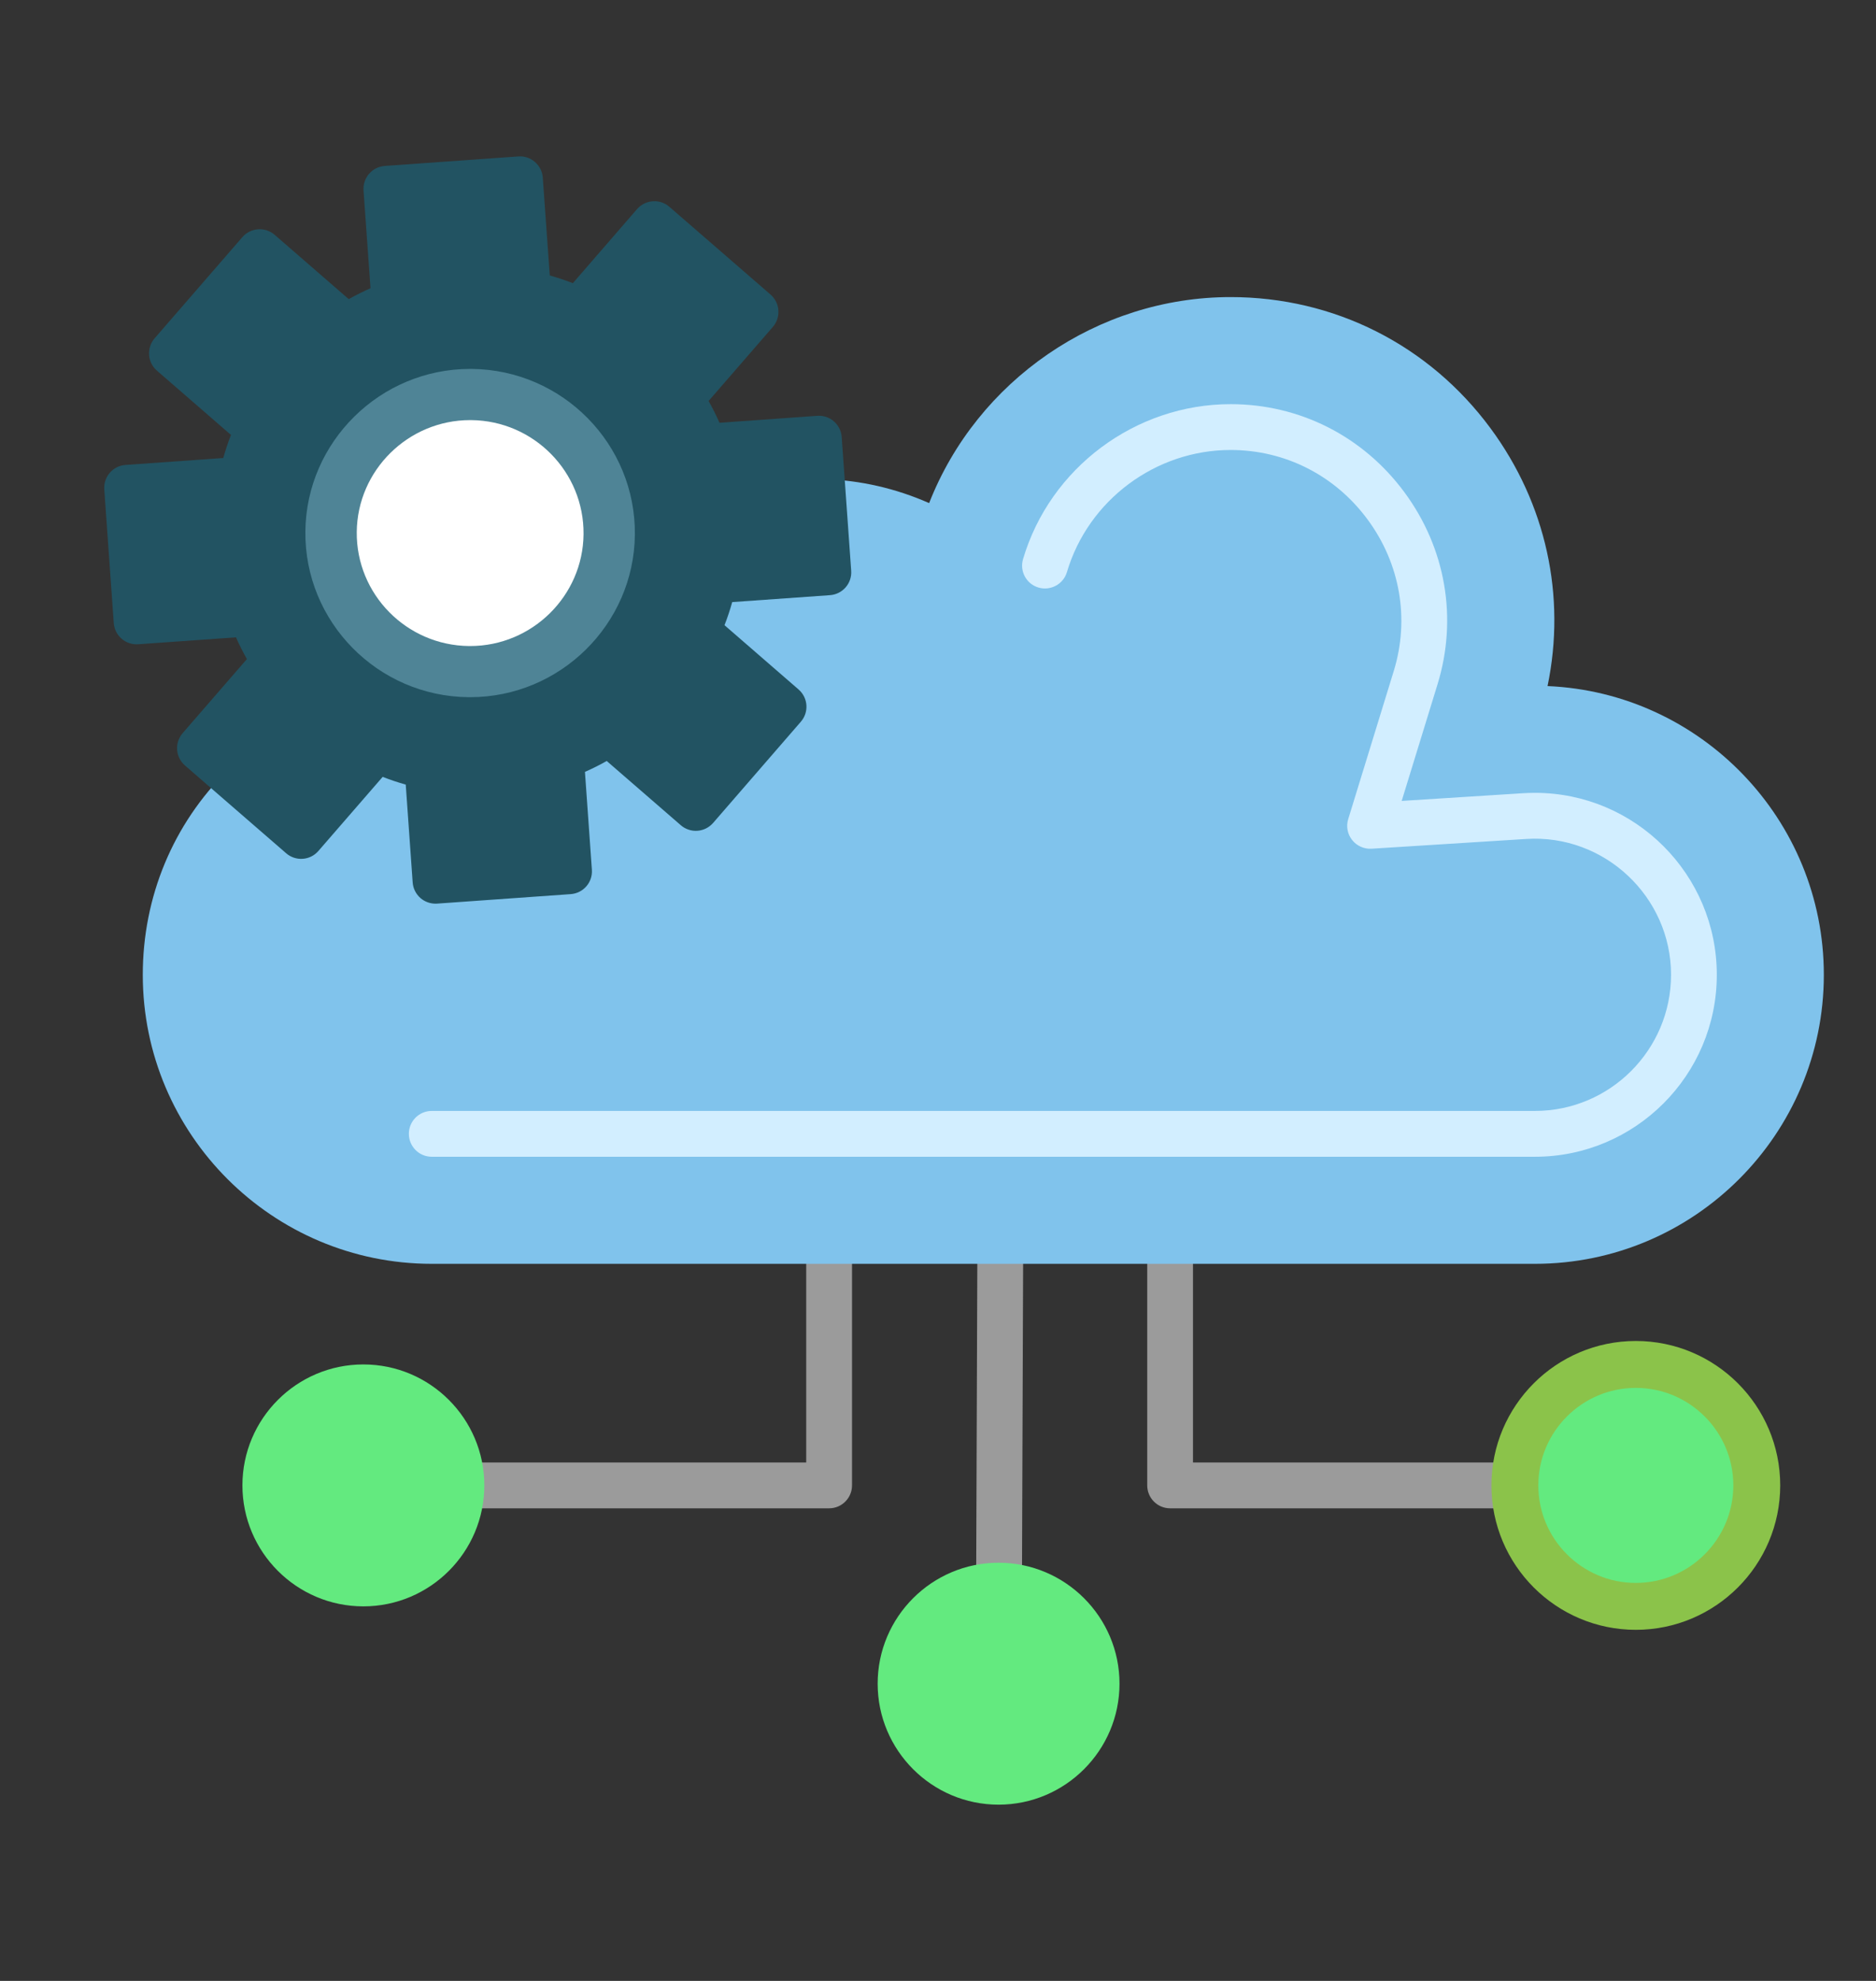 <svg width="36" height="38" viewBox="0 0 36 38" fill="none" xmlns="http://www.w3.org/2000/svg">
<rect x="0" y="0" width="36" height="38" fill="#333333" stroke="none"/>
<path fill-rule="evenodd" clip-rule="evenodd" d="M19.172 30.856H19.17C18.927 30.855 18.731 30.658 18.732 30.415L18.756 23.803C18.757 23.561 18.955 23.372 19.197 23.365C19.439 23.366 19.636 23.564 19.635 23.806L19.611 30.418C19.61 30.661 19.413 30.856 19.172 30.856V30.856ZM29.509 28.934H22.454C22.211 28.934 22.015 28.737 22.015 28.494V23.805C22.015 23.562 22.211 23.365 22.454 23.365C22.697 23.365 22.893 23.562 22.893 23.805V28.055H29.509C29.752 28.055 29.949 28.252 29.949 28.494C29.949 28.737 29.752 28.934 29.509 28.934ZM15.911 28.934H8.855C8.613 28.934 8.416 28.737 8.416 28.494C8.416 28.252 8.613 28.055 8.855 28.055H15.471V23.805C15.471 23.562 15.668 23.365 15.911 23.365C16.153 23.365 16.35 23.562 16.35 23.805V28.494C16.35 28.737 16.153 28.934 15.911 28.934Z" fill="#9B9B9B"/>
<path fill-rule="evenodd" clip-rule="evenodd" d="M6.973 30.815C5.693 30.815 4.652 29.774 4.652 28.494C4.652 27.215 5.693 26.174 6.973 26.174C8.253 26.174 9.294 27.215 9.294 28.494C9.294 29.774 8.253 30.815 6.973 30.815Z" fill="#63EA7F"/>
<path fill-rule="evenodd" clip-rule="evenodd" d="M31.391 30.815C30.111 30.815 29.07 29.774 29.07 28.494C29.07 27.215 30.111 26.174 31.391 26.174C32.671 26.174 33.712 27.215 33.712 28.494C33.712 29.774 32.67 30.815 31.391 30.815Z" fill="#63EA7F" stroke="#8BC34A" stroke-width="0.9" stroke-miterlimit="2.613"/>
<path fill-rule="evenodd" clip-rule="evenodd" d="M19.162 34.619C17.883 34.619 16.842 33.578 16.842 32.298C16.842 31.019 17.883 29.978 19.162 29.978C20.442 29.978 21.483 31.019 21.483 32.298C21.483 33.578 20.442 34.619 19.162 34.619Z" fill="#63EA7F"/>
<path fill-rule="evenodd" clip-rule="evenodd" d="M29.455 24.244H8.285C5.228 24.244 2.74 21.757 2.74 18.7C2.74 17.205 3.32 15.81 4.372 14.772C4.536 14.611 4.795 14.602 4.969 14.753L5.734 15.416L6.887 14.086C7.016 13.938 7.226 13.893 7.404 13.976C7.688 14.107 7.987 14.207 8.292 14.272C8.385 14.292 8.469 14.341 8.532 14.413C8.595 14.485 8.632 14.575 8.639 14.671L8.763 16.427L10.45 16.307L10.325 14.551C10.312 14.356 10.429 14.175 10.613 14.107C10.907 14 11.188 13.859 11.45 13.688C11.614 13.581 11.829 13.596 11.977 13.725L13.307 14.879L14.415 13.601L13.085 12.447C13.013 12.385 12.963 12.301 12.944 12.207C12.924 12.114 12.934 12.017 12.975 11.931C13.106 11.647 13.206 11.348 13.271 11.042C13.312 10.851 13.474 10.71 13.67 10.696L15.426 10.571L15.361 9.661C15.357 9.599 15.365 9.537 15.386 9.48C15.407 9.422 15.44 9.369 15.483 9.324C15.569 9.235 15.686 9.189 15.814 9.19C16.515 9.214 17.191 9.369 17.83 9.651C18.75 7.301 21.059 5.699 23.615 5.699C25.603 5.699 27.422 6.617 28.603 8.216C29.67 9.661 30.056 11.434 29.697 13.161C32.642 13.287 34.999 15.723 34.999 18.7C34.999 21.757 32.513 24.244 29.455 24.244Z" fill="#80C3EC"/>
<path fill-rule="evenodd" clip-rule="evenodd" d="M29.456 22.19H8.285C8.042 22.19 7.846 21.993 7.846 21.75C7.846 21.508 8.042 21.311 8.285 21.311H29.456C30.895 21.311 32.067 20.139 32.067 18.699C32.067 17.203 30.789 15.997 29.286 16.094L26.319 16.281C26.248 16.285 26.177 16.272 26.113 16.243C26.048 16.214 25.991 16.17 25.947 16.114C25.857 16.001 25.829 15.851 25.872 15.713L26.746 12.872C27.053 11.873 26.87 10.814 26.244 9.966C25.618 9.118 24.66 8.632 23.615 8.632C22.174 8.632 20.883 9.596 20.474 10.975C20.405 11.207 20.16 11.339 19.928 11.271C19.695 11.202 19.563 10.958 19.632 10.725C20.15 8.975 21.788 7.753 23.615 7.753C24.941 7.753 26.158 8.37 26.951 9.444C27.744 10.518 27.976 11.862 27.585 13.13L26.898 15.364L29.23 15.216C29.305 15.212 29.38 15.209 29.455 15.209C31.379 15.209 32.945 16.774 32.945 18.699C32.946 20.624 31.38 22.19 29.456 22.19Z" fill="#D2EEFF"/>
<path fill-rule="evenodd" clip-rule="evenodd" d="M8.357 17.335C8.252 17.335 8.149 17.297 8.069 17.228C8.026 17.19 7.99 17.144 7.964 17.092C7.938 17.041 7.923 16.984 7.919 16.927L7.786 15.051C7.636 15.009 7.488 14.959 7.343 14.903L6.11 16.324C5.951 16.508 5.674 16.527 5.491 16.368L3.549 14.684C3.506 14.646 3.47 14.6 3.444 14.549C3.418 14.497 3.403 14.441 3.399 14.383C3.39 14.267 3.429 14.153 3.505 14.064L4.738 12.643C4.661 12.507 4.591 12.368 4.528 12.226L2.653 12.359C2.536 12.367 2.421 12.329 2.334 12.253C2.29 12.215 2.254 12.169 2.228 12.117C2.203 12.066 2.187 12.009 2.183 11.952L2.001 9.388C1.984 9.146 2.166 8.936 2.408 8.919L4.284 8.786C4.327 8.636 4.376 8.488 4.432 8.343L3.011 7.11C2.968 7.073 2.932 7.027 2.906 6.975C2.88 6.923 2.865 6.867 2.861 6.809C2.853 6.693 2.891 6.578 2.967 6.49L4.651 4.549C4.81 4.366 5.088 4.346 5.271 4.505L6.692 5.738C6.828 5.662 6.968 5.592 7.11 5.529L6.976 3.653C6.959 3.411 7.141 3.201 7.384 3.183L9.947 3.001C10.064 2.992 10.178 3.031 10.266 3.108C10.31 3.145 10.345 3.192 10.371 3.243C10.397 3.295 10.412 3.351 10.416 3.409L10.55 5.284C10.7 5.327 10.848 5.376 10.993 5.432L12.225 4.011C12.263 3.968 12.309 3.932 12.361 3.906C12.412 3.88 12.469 3.865 12.526 3.861C12.644 3.852 12.757 3.891 12.845 3.967L14.787 5.651C14.83 5.689 14.866 5.735 14.892 5.787C14.918 5.838 14.933 5.895 14.937 5.952C14.945 6.068 14.907 6.183 14.831 6.271L13.598 7.692C13.674 7.828 13.744 7.968 13.807 8.11L15.683 7.977C15.926 7.959 16.135 8.142 16.152 8.384L16.334 10.947C16.352 11.19 16.169 11.4 15.927 11.417L14.051 11.55C14.009 11.7 13.96 11.848 13.903 11.993L15.324 13.226C15.508 13.385 15.527 13.662 15.368 13.845L13.684 15.787C13.646 15.83 13.6 15.866 13.548 15.892C13.497 15.917 13.441 15.933 13.383 15.937C13.325 15.941 13.268 15.934 13.213 15.915C13.158 15.897 13.107 15.868 13.064 15.83L11.643 14.598C11.507 14.675 11.368 14.744 11.225 14.807L11.358 16.683C11.376 16.925 11.194 17.135 10.951 17.152L8.388 17.334C8.378 17.335 8.367 17.335 8.357 17.335V17.335Z" fill="#225362"/>
<path fill-rule="evenodd" clip-rule="evenodd" d="M9.023 13.374L8.99 13.374C7.247 13.357 5.842 11.93 5.86 10.194C5.877 8.475 7.295 7.077 9.021 7.077L9.053 7.077C10.796 7.095 12.201 8.521 12.183 10.257C12.166 11.976 10.748 13.374 9.023 13.374H9.023Z" fill="#4F8496"/>
<path fill-rule="evenodd" clip-rule="evenodd" d="M9.023 12.393L9.001 12.393C7.8 12.381 6.834 11.399 6.846 10.204C6.858 9.021 7.834 8.059 9.021 8.059L9.044 8.059C10.243 8.071 11.21 9.053 11.198 10.248C11.187 11.431 10.211 12.393 9.023 12.393Z" fill="white"/>
</svg>
